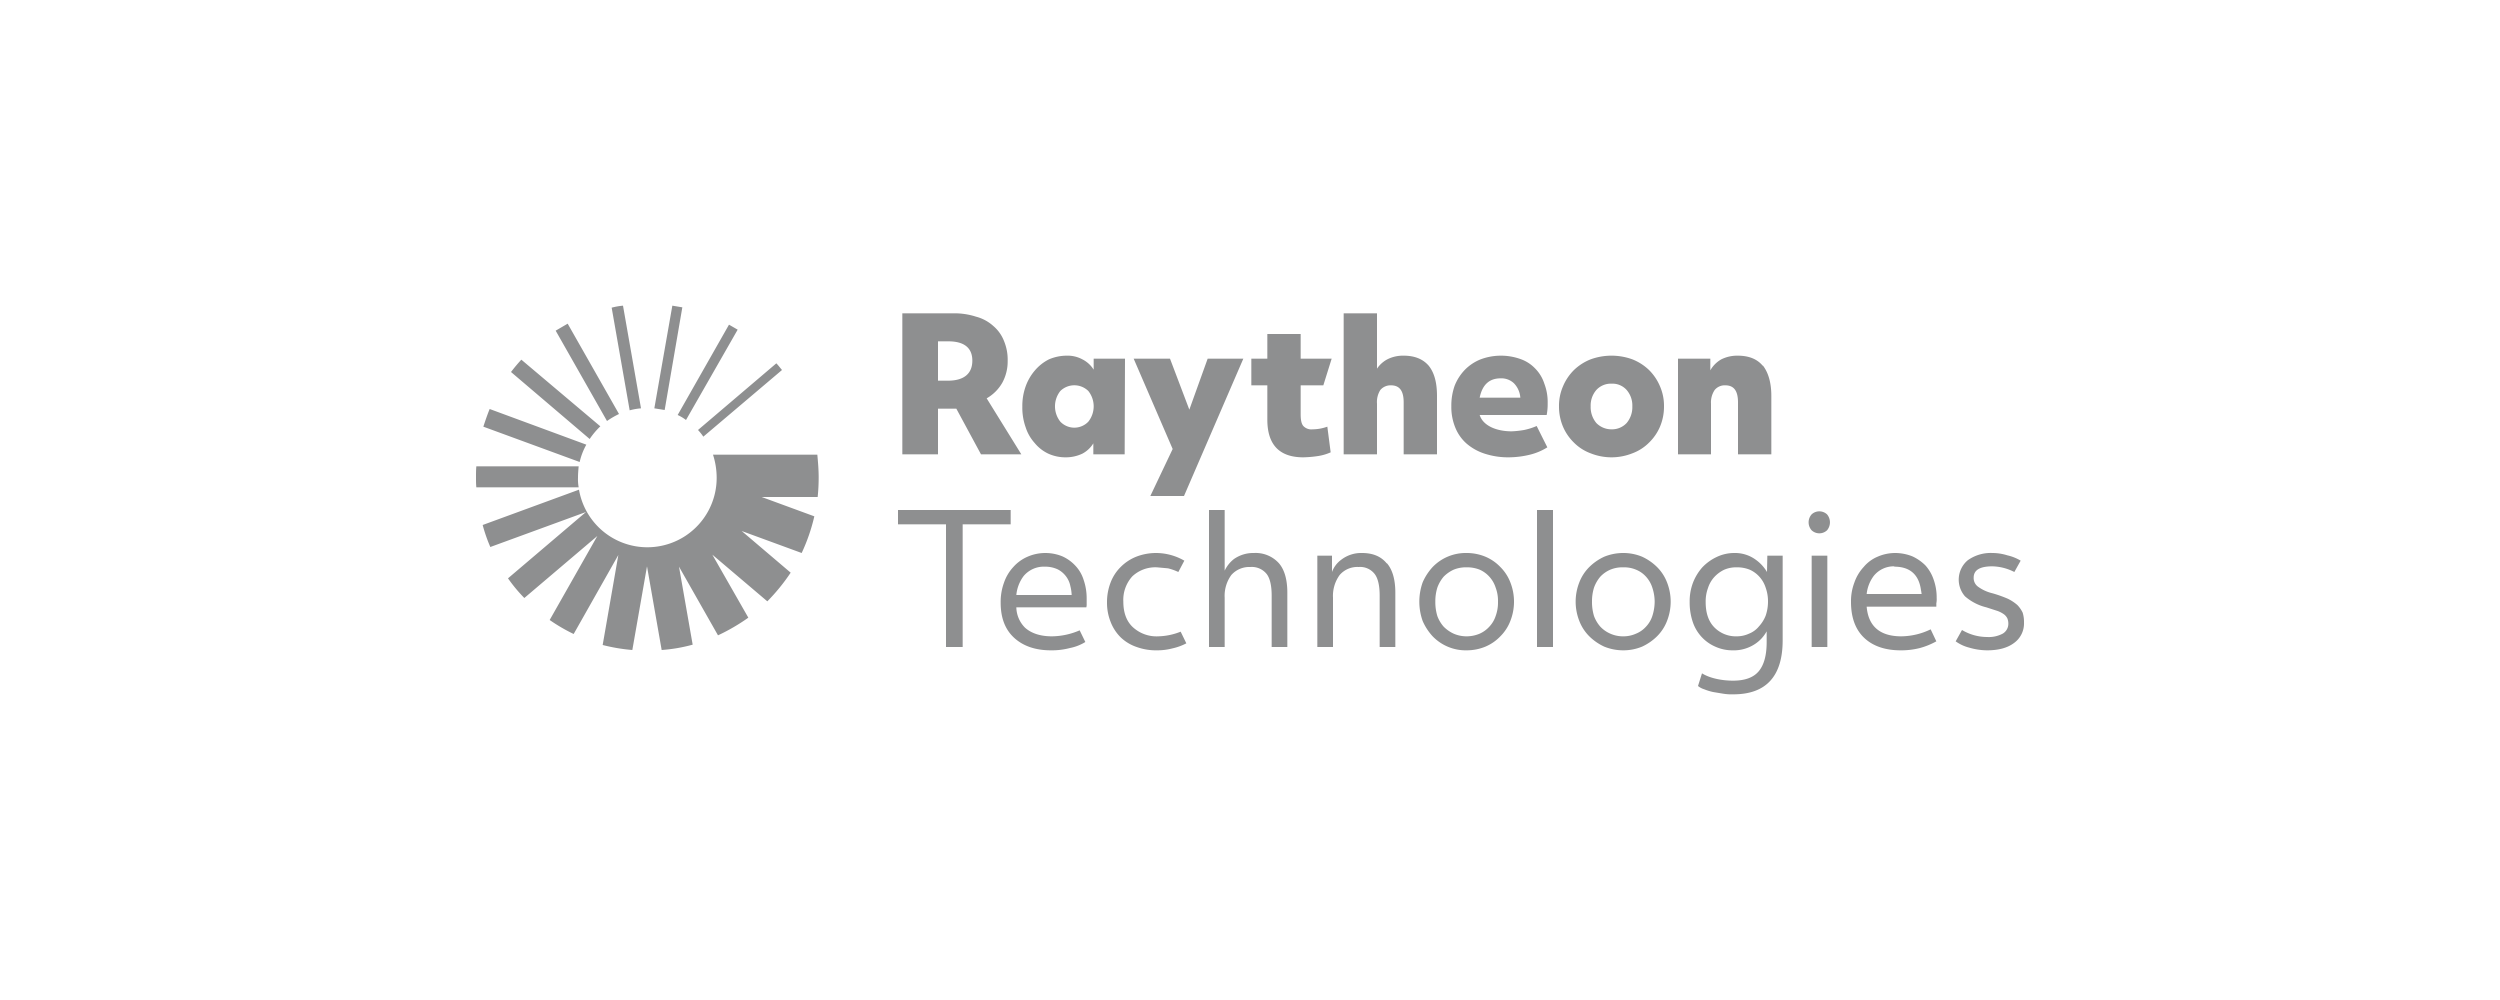 <svg xmlns="http://www.w3.org/2000/svg" viewBox="0 0 750 300"><path d="M351.8,134.7l-11.7-27.1H351l5.8,15.3,5.5-15.3H373l-17.8,41.2H345.1ZM196.3,122.5l3.1.5,5.3-30.8-3-.5Zm-16.2,5.4-23.7-20c-1.1,1.2-2.1,2.4-3.1,3.7l23.6,20.1a23,23,0,0,1,3.2-3.8Zm41.2-29-2.6-1.5-15.4,27.1a12.8,12.8,0,0,1,2.5,1.5ZM232.9,109l-23.5,20a15.6,15.6,0,0,1,1.6,2l23.6-20c-.6-.7-1.1-1.4-1.7-2Zm-59,29.6a19.3,19.3,0,0,1,2-5.2l-29-10.7c-.7,1.7-1.3,3.5-1.9,5.3Zm41.1,4.7a20.8,20.8,0,0,1-41.3,3.6l-28.9,10.6a46.7,46.7,0,0,0,2.3,6.6l28.7-10.5-23.4,19.9a46.5,46.5,0,0,0,4.9,5.9l21.9-18.6L164.9,186a52,52,0,0,0,7.2,4.2l13.4-23.7-4.7,27a53.4,53.4,0,0,0,8.9,1.5l4.4-25.1,4.4,25.1a47.6,47.6,0,0,0,9.3-1.6L203.7,170l11.7,20.6a58.5,58.5,0,0,0,9.1-5.3l-10.8-18.9,16.5,14a58.4,58.4,0,0,0,7-8.6l-14.7-12.5,18,6.6a54.9,54.9,0,0,0,3.8-11l-15.8-5.8h16.8a56.8,56.8,0,0,0,.3-5.9c0-2.3-.2-4.6-.4-6.8H213.9a22.6,22.6,0,0,1,1.1,6.9Zm-41.6,0c0-1.1.1-2.3.2-3.4H142.9c-.1,1.1-.1,2.2-.1,3.3s0,2,.1,3h30.7a13.7,13.7,0,0,1-.2-2.9Zm8.7-17a26,26,0,0,1,3.6-2.1L170.3,97.1l-3.6,2.1Zm1.4-34a20.2,20.2,0,0,1,3.4-.6l5.4,30.8a18.6,18.6,0,0,0-3.4.6ZM461.1,194.1h4.8V153h-4.8Zm87-39.8a3.7,3.7,0,0,1,0,4.8,3.4,3.4,0,0,1-4.6,0,3.6,3.6,0,0,1,0-4.8,3.4,3.4,0,0,1,4.6,0Zm-127-18V120.7c0-3.4-1.2-5.1-3.8-5.1a4,4,0,0,0-3.2,1.4,6.7,6.7,0,0,0-1,4.1v15.2h-10V94h10v16.6a8.5,8.5,0,0,1,3.3-2.9,10.4,10.4,0,0,1,4.7-1q4.9,0,7.5,3c1.7,2.1,2.5,5.1,2.5,9.1v17.5Zm27.6,48.5a8.5,8.5,0,0,1-1.9,3.2,8.6,8.6,0,0,1-2.9,2.1,10.1,10.1,0,0,1-3.9.8,9.7,9.7,0,0,1-3.9-.8,10.2,10.2,0,0,1-3-2.1,10.1,10.1,0,0,1-1.9-3.2,14.4,14.4,0,0,1-.6-4.3,13.7,13.7,0,0,1,.6-4.2,10.6,10.6,0,0,1,1.9-3.3,10.2,10.2,0,0,1,3-2.1,9.7,9.7,0,0,1,3.9-.7,10,10,0,0,1,3.9.7,8.6,8.6,0,0,1,2.9,2.1,8.9,8.9,0,0,1,1.9,3.3,11.2,11.2,0,0,1,.7,4.2,11.8,11.8,0,0,1-.7,4.3Zm1.4-14.7a13.4,13.4,0,0,0-4.5-3.1,14.7,14.7,0,0,0-5.6-1.1,13.8,13.8,0,0,0-10.2,4.2,16.6,16.6,0,0,0-3,4.6,17.3,17.3,0,0,0,0,11.6,16.6,16.6,0,0,0,3,4.6,13.8,13.8,0,0,0,10.2,4.2,14.7,14.7,0,0,0,5.6-1.1,13.4,13.4,0,0,0,4.5-3.1,13.1,13.1,0,0,0,3-4.6,15.8,15.8,0,0,0,0-11.6,13.1,13.1,0,0,0-3-4.6Zm93.4,24h4.7V166.7h-4.7Zm-14.6-84.4c1.6,2.1,2.5,5.1,2.5,9.1v17.5h-10V120.7c0-3.4-1.2-5.1-3.8-5.1a3.9,3.9,0,0,0-3.2,1.4,6.7,6.7,0,0,0-1.1,4.1v15.2h-9.9V107.6h9.7v3.5a8.7,8.7,0,0,1,3.3-3.3,10.7,10.7,0,0,1,4.9-1.1q5,0,7.5,3Zm-85,9.6c.8-3.9,2.9-5.8,6.3-5.8a5.5,5.5,0,0,1,4,1.5,6.9,6.9,0,0,1,1.9,4.3Zm20.4,1.7a15.5,15.5,0,0,0-1-5.9,11.4,11.4,0,0,0-2.8-4.6,11.1,11.1,0,0,0-4.4-2.8,17.4,17.4,0,0,0-11.9.1,13.8,13.8,0,0,0-4.7,3.1,14.7,14.7,0,0,0-3.1,4.8,17.9,17.9,0,0,0-1,6.2,16.2,16.2,0,0,0,1.2,6.4,12.7,12.7,0,0,0,3.4,4.8,15.7,15.7,0,0,0,5.4,3,22.7,22.7,0,0,0,7.2,1.1,27.4,27.4,0,0,0,6.4-.8,17.7,17.7,0,0,0,5.2-2.2l-3.2-6.4a18.9,18.9,0,0,1-3.8,1.2,27.6,27.6,0,0,1-3.7.4c-4.6,0-8.6-1.7-9.6-4.9H464a16.9,16.9,0,0,0,.3-3.5Zm23.7,5.9a6,6,0,0,1-4.5,1.9,6.3,6.3,0,0,1-4.6-1.9,7.4,7.4,0,0,1-1.7-5,7.1,7.1,0,0,1,1.7-4.9,5.9,5.9,0,0,1,4.6-1.9A5.7,5.7,0,0,1,488,117a7.1,7.1,0,0,1,1.7,4.9,7.4,7.4,0,0,1-1.7,5Zm6.7-15.9a15.3,15.3,0,0,0-5-3.2,18.3,18.3,0,0,0-12.5,0,15.3,15.3,0,0,0-5,3.2,15.1,15.1,0,0,0-3.3,4.9,14.6,14.6,0,0,0-1.2,6,15.4,15.4,0,0,0,1.2,6.1,14.7,14.7,0,0,0,3.3,4.8,13.8,13.8,0,0,0,5,3.2,16.9,16.9,0,0,0,12.5,0,13.8,13.8,0,0,0,5-3.2A14.7,14.7,0,0,0,498,128a15.4,15.4,0,0,0,1.2-6.1,14.6,14.6,0,0,0-1.2-6,15.1,15.1,0,0,0-3.3-4.9Zm-78.6,58c1.7,2,2.5,5,2.5,8.8v16.3h-4.7V178.7c0-3-.5-5.2-1.5-6.5a5.5,5.5,0,0,0-4.8-2.1,7,7,0,0,0-5.7,2.4,10.6,10.6,0,0,0-2,6.8v14.8h-4.7V166.7h4.4v4.9a8,8,0,0,1,2.8-3.7,9.8,9.8,0,0,1,6.2-2c3.2,0,5.7,1,7.4,3.1Zm79.6,15.8a8.5,8.5,0,0,1-1.9,3.2,8.1,8.1,0,0,1-3,2.1,9.2,9.2,0,0,1-3.8.8,9.3,9.3,0,0,1-3.9-.8,9,9,0,0,1-3-2.1,10.1,10.1,0,0,1-1.9-3.2,14.4,14.4,0,0,1-.6-4.3,13.7,13.7,0,0,1,.6-4.2,10.6,10.6,0,0,1,1.9-3.3,9,9,0,0,1,3-2.1,9.4,9.4,0,0,1,3.9-.7,9.2,9.2,0,0,1,3.8.7,8.1,8.1,0,0,1,3,2.1,8.9,8.9,0,0,1,1.9,3.3,13.7,13.7,0,0,1,.7,4.2,14.3,14.3,0,0,1-.7,4.3Zm1.4-14.7a15.7,15.7,0,0,0-4.5-3.1,14.7,14.7,0,0,0-5.6-1.1,15.2,15.2,0,0,0-5.7,1.1,15.7,15.7,0,0,0-4.5,3.1,13.1,13.1,0,0,0-3,4.6,15.8,15.8,0,0,0,0,11.6,13.1,13.1,0,0,0,3,4.6,15.7,15.7,0,0,0,4.5,3.1,15.2,15.2,0,0,0,5.7,1.1,14.7,14.7,0,0,0,5.6-1.1,15.7,15.7,0,0,0,4.5-3.1,13.1,13.1,0,0,0,3-4.6,15.8,15.8,0,0,0,0-11.6,13.1,13.1,0,0,0-3-4.6ZM326.5,126.5a5.8,5.8,0,0,1-8.4,0,7.4,7.4,0,0,1,0-9.2,6,6,0,0,1,8.4,0,7.4,7.4,0,0,1,0,9.2Zm11-18.9h-9.4v3.3a8.5,8.5,0,0,0-3.4-3.1,9.3,9.3,0,0,0-4.7-1.1,13.6,13.6,0,0,0-5.3,1.1,13.4,13.4,0,0,0-4.2,3.3,15.2,15.2,0,0,0-2.8,4.8,17.4,17.4,0,0,0-1,6.1,17.5,17.5,0,0,0,1,6.2,12.9,12.9,0,0,0,2.7,4.7,11.7,11.7,0,0,0,4.1,3.2,12.4,12.4,0,0,0,5.2,1.1,11.5,11.5,0,0,0,5-1.1A8.5,8.5,0,0,0,328,133v3.3h9.4Zm269.7,79.2a7.2,7.2,0,0,1-3,6.1c-2,1.5-4.7,2.2-8.1,2.2a19.5,19.5,0,0,1-5.3-.8,12,12,0,0,1-4.1-1.9l1.9-3.4a14.7,14.7,0,0,0,7.5,2.1,8.9,8.9,0,0,0,4.7-1,3.4,3.4,0,0,0,1.7-3,4.1,4.1,0,0,0-.3-1.6,3.5,3.5,0,0,0-1-1.2,8.2,8.2,0,0,0-1.9-1l-3.4-1.1a15.2,15.2,0,0,1-6.4-3.3,7.6,7.6,0,0,1,.8-10.8,11.8,11.8,0,0,1,7.4-2.2,15,15,0,0,1,4.5.7,13.4,13.4,0,0,1,4,1.6l-1.9,3.4a15.1,15.1,0,0,0-6.6-1.7c-3.7,0-5.6,1.1-5.6,3.4a3.2,3.2,0,0,0,1.3,2.7,12.1,12.1,0,0,0,4.4,2,37.6,37.6,0,0,1,4.5,1.6,13.2,13.2,0,0,1,2.9,1.9,8.7,8.7,0,0,1,1.6,2.3,9.5,9.5,0,0,1,.4,3Zm-304-29.5H288.8v36.8h-5V157.3H269.4V153h33.8Zm-21.8-54.9h3.1c4.8,0,7.2,2,7.2,5.8s-2.4,6-7.3,6h-3Zm5.5,20.2,7.4,13.7h12.1L296,119.5a12.5,12.5,0,0,0,4.7-4.7,13.3,13.3,0,0,0,1.6-6.5,14.6,14.6,0,0,0-1.1-6,11.2,11.2,0,0,0-3.2-4.5,12.4,12.4,0,0,0-5.2-2.8,20.9,20.9,0,0,0-6.9-1H270.7v42.3h10.7V122.6h5.5ZM313.5,170a8.9,8.9,0,0,1,3.8.8,7.2,7.2,0,0,1,2.5,2.1,7,7,0,0,1,1.3,2.9,12.6,12.6,0,0,1,.4,2.7H304.9a11.2,11.2,0,0,1,2.2-5.7,7.9,7.9,0,0,1,6.4-2.8Zm9.1-.3a12.1,12.1,0,0,0-3.9-2.8,13.5,13.5,0,0,0-5-1,13.3,13.3,0,0,0-5.4,1.1,12.2,12.2,0,0,0-4.3,3.1,13.1,13.1,0,0,0-2.8,4.7,16.8,16.8,0,0,0-1,6c0,4.5,1.3,8,4,10.5s6.4,3.8,11.1,3.8a21.2,21.2,0,0,0,5.7-.7,13.8,13.8,0,0,0,4.6-1.8l-1.7-3.5a21.4,21.4,0,0,1-8.3,1.8c-3.5,0-6.2-.9-8.1-2.6a8.9,8.9,0,0,1-2.6-6.1h21a3.4,3.4,0,0,0,.1-1v-1.6a16.9,16.9,0,0,0-.9-5.6,10.9,10.9,0,0,0-2.5-4.3Zm245.7.3c4.7,0,7.4,2.4,8,7.1.1.3.1.7.2,1.1H560a11,11,0,0,1,2.1-5.4,7.7,7.7,0,0,1,6.2-2.9Zm9.3-.4a13.6,13.6,0,0,0-3.9-2.7,14,14,0,0,0-5.1-1,13.2,13.2,0,0,0-5.3,1.1,11,11,0,0,0-4.2,3.1,13.1,13.1,0,0,0-2.8,4.7,15.7,15.7,0,0,0-1,5.8c0,4.6,1.3,8.2,3.9,10.7s6.3,3.8,11,3.8a22.5,22.5,0,0,0,5.8-.7,21.8,21.8,0,0,0,4.9-2l-1.7-3.6a20.6,20.6,0,0,1-8.8,2.1c-6.4,0-9.9-3-10.4-8.9h20.9v-1a6.2,6.2,0,0,0,.1-1.6,15.9,15.9,0,0,0-.9-5.5,12.2,12.2,0,0,0-2.5-4.3ZM354.2,189.5l1.7,3.5a16.6,16.6,0,0,1-4.1,1.5,18.2,18.2,0,0,1-4.6.6,17.2,17.2,0,0,1-6.2-1,12.9,12.9,0,0,1-4.8-2.9,13.1,13.1,0,0,1-3-4.6,15.5,15.5,0,0,1-1.1-5.9,16.4,16.4,0,0,1,1.1-6,13.1,13.1,0,0,1,3-4.6,13.8,13.8,0,0,1,4.7-3.1,16.4,16.4,0,0,1,6-1.1,17.1,17.1,0,0,1,8.4,2.3l-1.8,3.4a16.3,16.3,0,0,0-3.1-1.1l-3.3-.3a10.1,10.1,0,0,0-7.4,2.7,10.5,10.5,0,0,0-2.7,7.6c0,3.2.9,5.8,2.8,7.6a10.5,10.5,0,0,0,7.7,2.8,19.2,19.2,0,0,0,6.7-1.4ZM383.7,169c1.7,2,2.5,5,2.5,8.8v16.3h-4.7V178.7c0-3-.5-5.2-1.5-6.5a5.7,5.7,0,0,0-4.9-2.1,7.2,7.2,0,0,0-5.7,2.4,10.6,10.6,0,0,0-2,6.8v14.8h-4.7V153h4.7v18.2a9.7,9.7,0,0,1,2.8-3.5,10.1,10.1,0,0,1,6-1.8,9.4,9.4,0,0,1,7.5,3.1Zm11.8-32.2a34.2,34.2,0,0,1-4.5.4c-7.2,0-10.8-3.8-10.8-11.3V115.6h-4.8v-8h4.8v-7.4h10v7.4h9.3l-2.5,8h-6.8v8.6c0,1.7.2,2.9.8,3.6a3.3,3.3,0,0,0,2.8,1,13.2,13.2,0,0,0,4.4-.8l1,7.7a14.8,14.8,0,0,1-3.7,1.1Zm132.2,51.1a7.3,7.3,0,0,1-3,2.2,8.7,8.7,0,0,1-3.7.8,9,9,0,0,1-6.8-2.8c-1.7-1.8-2.5-4.3-2.5-7.5a11.6,11.6,0,0,1,.7-4.2,8.9,8.9,0,0,1,1.9-3.3,9.7,9.7,0,0,1,3-2.2,9,9,0,0,1,3.7-.7,10,10,0,0,1,3.9.7,8.6,8.6,0,0,1,2.9,2.1,8.9,8.9,0,0,1,1.9,3.3,12.1,12.1,0,0,1,.7,4.3,13,13,0,0,1-.7,4.1,10.3,10.3,0,0,1-2,3.2Zm2.4-16.3a12,12,0,0,0-3.4-3.7,10.5,10.5,0,0,0-6.3-2,12.2,12.2,0,0,0-5.4,1.2,14.3,14.3,0,0,0-4.3,3.1,15.3,15.3,0,0,0-2.8,4.6,15.7,15.7,0,0,0-1,5.8,18.3,18.3,0,0,0,.9,5.9,12.4,12.4,0,0,0,2.7,4.6,12.2,12.2,0,0,0,4.1,2.9,12.4,12.4,0,0,0,5.2,1.1,11.5,11.5,0,0,0,6.7-1.9,10.7,10.7,0,0,0,3.5-3.8v3.2c0,4-.8,6.9-2.4,8.8s-4.2,2.8-7.7,2.8-7.1-.8-9.3-2.2l-1.2,3.8a5.6,5.6,0,0,0,1.9,1,16,16,0,0,0,2.6.8l3,.5a15.6,15.6,0,0,0,3.1.2c9.8,0,14.8-5.4,14.8-16.2V166.7h-4.6Z" style="fill:#8e8f90;fill-rule:evenodd"/></svg>